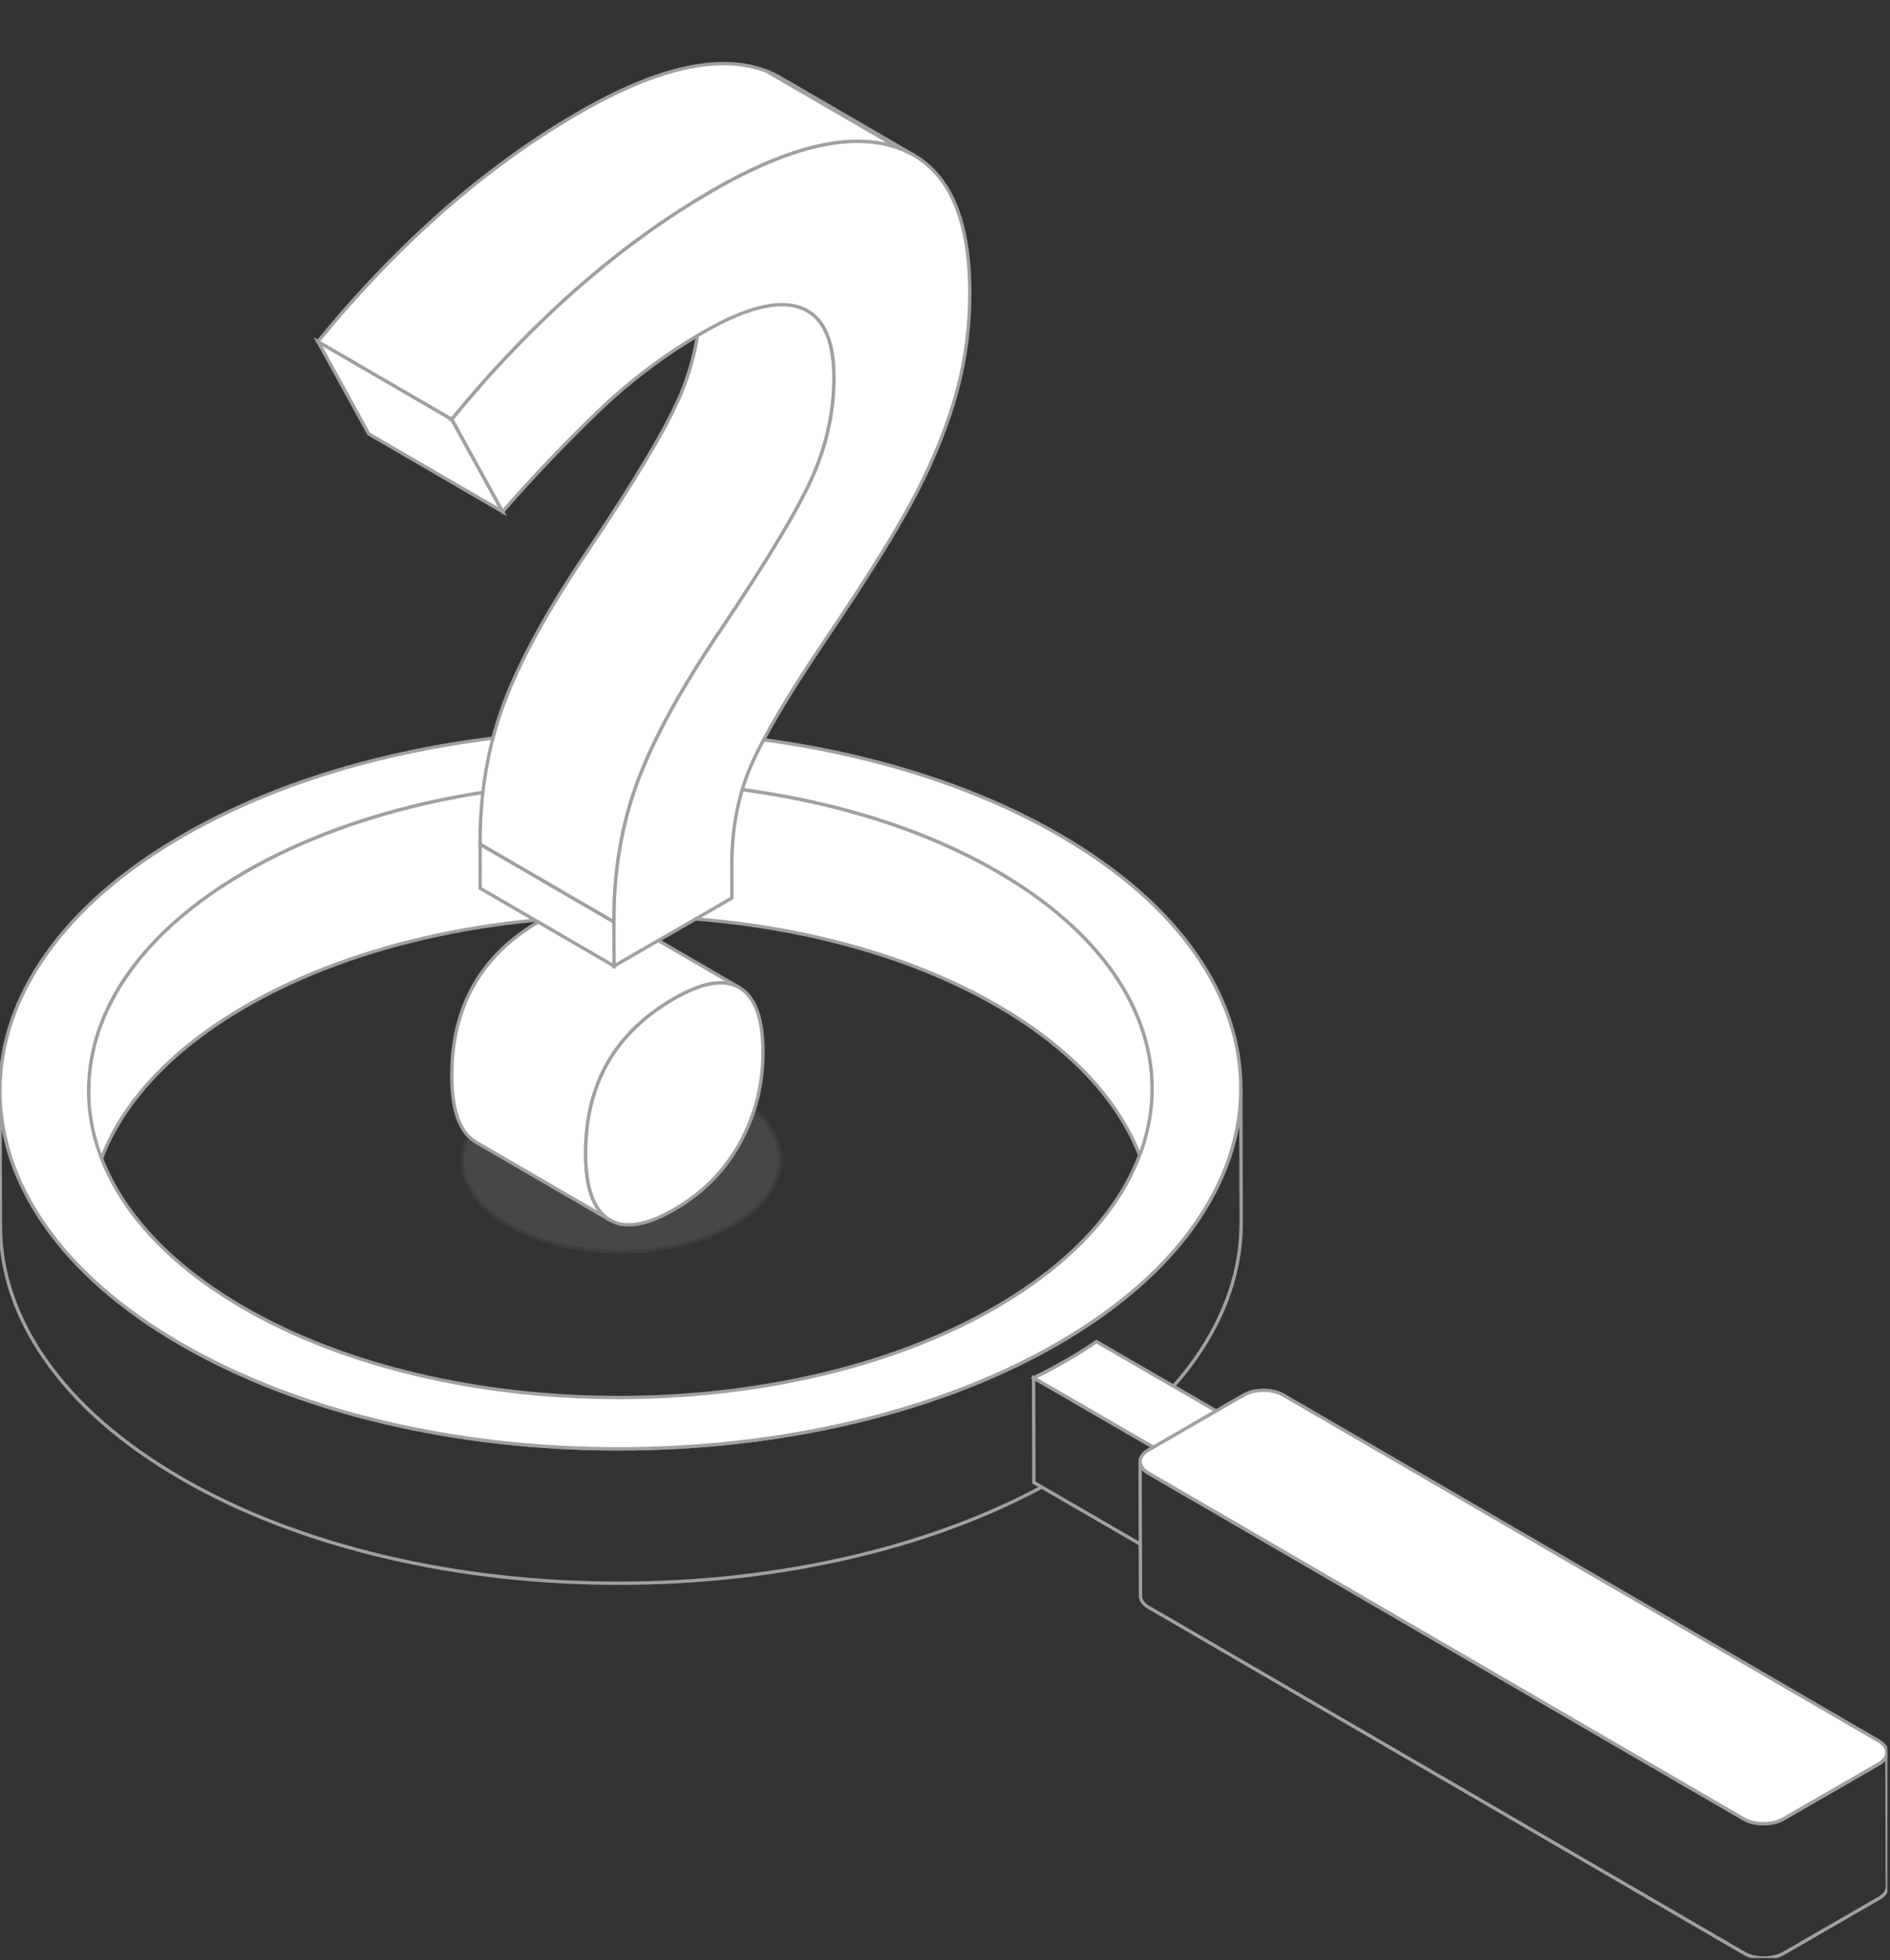 <?xml version="1.0" encoding="UTF-8"?> <svg xmlns="http://www.w3.org/2000/svg" width="353" height="366" viewBox="0 0 353 366" fill="none"><rect x="0" y="0" width="353" height="366" fill="#333333" stroke="none"/> <g clip-path="url(#clip0_323_1470)"> <path d="M186.434 187.871C205.618 199.015 215.224 213.626 215.268 228.26L215.198 203.17C215.154 188.537 205.548 173.925 186.365 162.782C168.542 152.428 145.512 146.855 122.058 146.062C122.08 154.424 122.105 162.785 122.127 171.151C145.582 171.944 168.608 177.521 186.434 187.871Z" fill="white" stroke="#A0A0A0" stroke-width="0.625"></path> <path d="M122.131 171.151C122.109 162.789 122.083 154.427 122.061 146.061C94.706 145.133 66.772 150.71 45.841 162.785C26.281 174.071 16.51 188.924 16.558 203.751L16.627 228.841C16.583 214.013 26.351 199.164 45.91 187.875C66.841 175.796 94.775 170.223 122.131 171.151Z" fill="white" stroke="#A0A0A0" stroke-width="0.625"></path> <path d="M8.414 253.791C2.903 245.857 0.095 237.477 0.069 228.888L-4.19561e-05 203.798C0.026 212.387 2.834 220.764 8.345 228.702" stroke="#A0A0A0" stroke-width="0.625"></path> <path d="M8.351 228.705C14.132 237.031 22.653 244.494 33.674 250.893C44.699 257.3 57.567 262.259 71.927 265.633C85.8 268.889 100.456 270.545 115.504 270.545C130.548 270.545 145.226 268.889 159.132 265.629C170.249 263.023 180.484 259.474 189.68 255.045C192.394 253.736 195.015 252.355 197.542 250.897C200.069 249.439 202.464 247.925 204.731 246.358C212.414 241.047 218.579 235.13 223.121 228.702C228.796 220.665 231.7 212.171 231.751 203.462C231.751 203.353 231.751 203.247 231.751 203.141L231.82 228.23C231.82 228.34 231.82 228.446 231.82 228.552C231.769 237.261 228.869 245.751 223.19 253.791C219.769 258.639 215.479 263.012 210.253 267.237M8.421 253.795C14.202 262.12 22.726 269.583 33.743 275.983C44.768 282.386 57.636 287.345 71.996 290.722C85.87 293.982 100.526 295.634 115.573 295.634C130.617 295.634 145.295 293.979 159.202 290.719C170.318 288.113 180.557 284.564 189.75 280.134C191.409 279.337 193.033 278.509 194.623 277.653" stroke="#A0A0A0" stroke-width="0.625"></path> <path d="M215.373 270.21L193.045 257.281L193.1 276.827L212.996 288.347" stroke="#A0A0A0" stroke-width="0.625"></path> <path d="M193.046 257.281L216.763 271.012L228.49 264.243L204.776 250.513C203.01 251.733 201.142 252.914 199.174 254.047C197.207 255.183 195.163 256.262 193.049 257.278L193.046 257.281Z" fill="white" stroke="#A0A0A0" stroke-width="0.625"></path> <path d="M8.344 228.705C14.125 237.031 22.649 244.494 33.667 250.893C44.692 257.296 57.56 262.256 71.92 265.632C85.793 268.893 100.449 270.544 115.497 270.544C130.54 270.544 145.218 268.889 159.125 265.629C170.241 263.023 180.48 259.474 189.673 255.045C192.386 253.74 195.008 252.355 197.535 250.897C200.062 249.438 202.461 247.925 204.724 246.358C212.407 241.047 218.576 235.13 223.114 228.702C228.793 220.661 231.692 212.171 231.744 203.462C231.788 194.749 228.983 186.259 223.395 178.223C217.61 169.901 209.087 162.434 198.062 156.028C187.04 149.628 174.176 144.672 159.816 141.295C145.95 138.035 131.286 136.38 116.243 136.38C101.195 136.38 86.521 138.032 72.611 141.292C58.211 144.665 45.288 149.625 34.193 156.028C23.102 162.427 14.495 169.89 8.618 178.215C2.943 186.256 0.04 194.749 -0.008 203.458C-0.059 212.168 2.753 220.661 8.337 228.702L8.344 228.705ZM185.903 244.143C147.036 266.568 83.998 266.568 45.376 244.139C6.764 221.714 6.969 185.218 45.833 162.789C84.707 140.356 147.745 140.356 186.36 162.785C224.982 185.218 224.774 221.71 185.903 244.143Z" fill="white" stroke="#A0A0A0" stroke-width="0.625"></path> <path d="M214.518 300.129C213.516 299.548 213.011 298.78 213.011 298.013L212.942 272.923C212.945 273.691 213.446 274.458 214.448 275.039" stroke="#A0A0A0" stroke-width="0.625"></path> <path d="M350.898 329.367C351.922 328.779 352.431 328 352.431 327.222L352.5 352.311C352.5 353.09 351.992 353.868 350.968 354.457" stroke="#A0A0A0" stroke-width="0.625"></path> <path d="M214.449 275.04L325.704 339.659M214.518 300.126L325.777 364.748" stroke="#A0A0A0" stroke-width="0.625"></path> <path d="M333.065 339.659L350.899 329.371M333.135 364.748L350.969 354.457" stroke="#A0A0A0" stroke-width="0.625"></path> <path d="M325.702 339.659C327.721 340.832 331.034 340.828 333.063 339.659M325.772 364.748C327.79 365.921 331.103 365.918 333.133 364.748" stroke="#A0A0A0" stroke-width="0.625"></path> <path d="M214.471 270.778C212.441 271.948 212.43 273.87 214.445 275.039L325.701 339.658C327.719 340.832 331.032 340.828 333.062 339.658L350.896 329.367C352.929 328.194 352.94 326.279 350.921 325.105L239.666 260.486C237.651 259.317 234.338 259.313 232.305 260.486L230.911 261.29L215.86 269.978L214.471 270.778Z" fill="white" stroke="#A0A0A0" stroke-width="0.625"></path> <g opacity="0.1"> <path d="M95.146 204.452C106.756 197.753 125.518 197.753 137.055 204.452C148.592 211.151 148.53 222.013 136.92 228.716C125.31 235.415 106.547 235.415 95.01 228.716C83.474 222.017 83.536 211.155 95.146 204.452Z" fill="white" stroke="#A0A0A0" stroke-width="0.625"></path> </g> <path d="M113.072 169.882C110.219 168.226 106.142 168.924 100.829 171.99C89.829 178.339 84.344 187.998 84.381 200.98C84.399 207.258 85.84 211.315 88.696 213.15C88.784 213.205 88.871 213.259 88.959 213.311L113.96 227.831C113.872 227.78 113.785 227.725 113.697 227.67C110.841 225.835 109.4 221.779 109.382 215.5C109.345 202.518 114.83 192.859 125.83 186.511C131.143 183.444 135.224 182.746 138.073 184.402L113.072 169.882Z" fill="white" stroke="#A0A0A0" stroke-width="0.625"></path> <path d="M125.831 186.514C131.221 183.404 135.342 182.728 138.198 184.479C141.054 186.236 142.487 190.202 142.506 196.393C142.524 202.496 141.094 208.168 138.227 213.391C135.353 218.628 131.257 222.769 125.944 225.839C120.627 228.905 116.546 229.523 113.698 227.677C110.842 225.843 109.401 221.786 109.383 215.507C109.346 202.526 114.831 192.866 125.831 186.518V186.514Z" fill="white" stroke="#A0A0A0" stroke-width="0.625"></path> <path d="M114.691 180.392L89.686 165.869L89.664 157.624L114.665 172.147L114.691 180.392Z" fill="white" stroke="#A0A0A0" stroke-width="0.625"></path> <path d="M125.859 43.545L150.86 58.066C154.11 59.951 155.745 64.074 155.763 70.415C155.781 76.606 154.505 82.684 151.935 88.637C149.364 94.602 143.63 104.199 134.752 117.414C127.281 128.437 122.059 137.958 119.09 145.951C116.11 153.958 114.64 162.685 114.665 172.144L102.165 164.884L89.664 157.624C89.639 148.165 91.109 139.438 94.089 131.43C97.062 123.437 102.284 113.917 109.751 102.894C118.629 89.679 124.363 80.082 126.934 74.117C129.504 68.164 130.781 62.086 130.762 55.895C130.744 49.554 129.109 45.435 125.859 43.545Z" fill="white" stroke="#A0A0A0" stroke-width="0.625"></path> <path d="M145.724 14.494L170.725 29.014C169.906 28.539 169.036 28.126 168.118 27.775L143.117 13.252C144.035 13.602 144.905 14.015 145.724 14.49V14.494Z" fill="white" stroke="#A0A0A0" stroke-width="0.625"></path> <path d="M93.873 95.544L68.868 81.02L59.375 63.774L84.376 78.294L93.873 95.544Z" fill="white" stroke="#A0A0A0" stroke-width="0.625"></path> <path d="M84.376 78.294L59.375 63.774C74.539 45.289 90.801 31.043 108.167 21.021C122.837 12.557 134.488 9.966 143.117 13.255L168.118 27.775C159.489 24.486 147.835 27.077 133.164 35.541C115.798 45.563 99.537 59.809 84.372 78.294H84.376Z" fill="white" stroke="#A0A0A0" stroke-width="0.625"></path> <path d="M168.122 27.776C176.751 31.065 181.088 39.964 181.129 54.495C181.147 60.938 180.339 67.151 178.708 73.131C177.077 79.11 174.598 85.341 171.281 91.814C167.964 98.297 162.234 107.54 154.102 119.545C147.158 129.841 142.506 137.735 140.162 143.221C137.818 148.706 136.656 154.927 136.677 161.889L136.696 167.689L114.69 180.389L114.668 172.144C114.642 162.686 116.112 153.958 119.092 145.951C122.065 137.958 127.287 128.437 134.754 117.415C143.633 104.199 149.366 94.602 151.937 88.638C154.508 82.684 155.784 76.606 155.766 70.415C155.744 63.201 153.63 58.863 149.428 57.415C145.227 55.964 139.197 57.51 131.339 62.046C124.226 66.15 117.641 71.113 111.585 76.928C105.53 82.75 99.624 88.952 93.876 95.545L84.383 78.295C99.544 59.809 115.809 45.563 133.174 35.542C147.845 27.078 159.495 24.486 168.129 27.776H168.122Z" fill="white" stroke="#A0A0A0" stroke-width="0.625"></path> </g> <defs> <clipPath id="clip0_323_1470"> <rect width="352.5" height="365" fill="white" transform="matrix(-1 0 0 1 352.5 0.625)"></rect> </clipPath> </defs> </svg> 